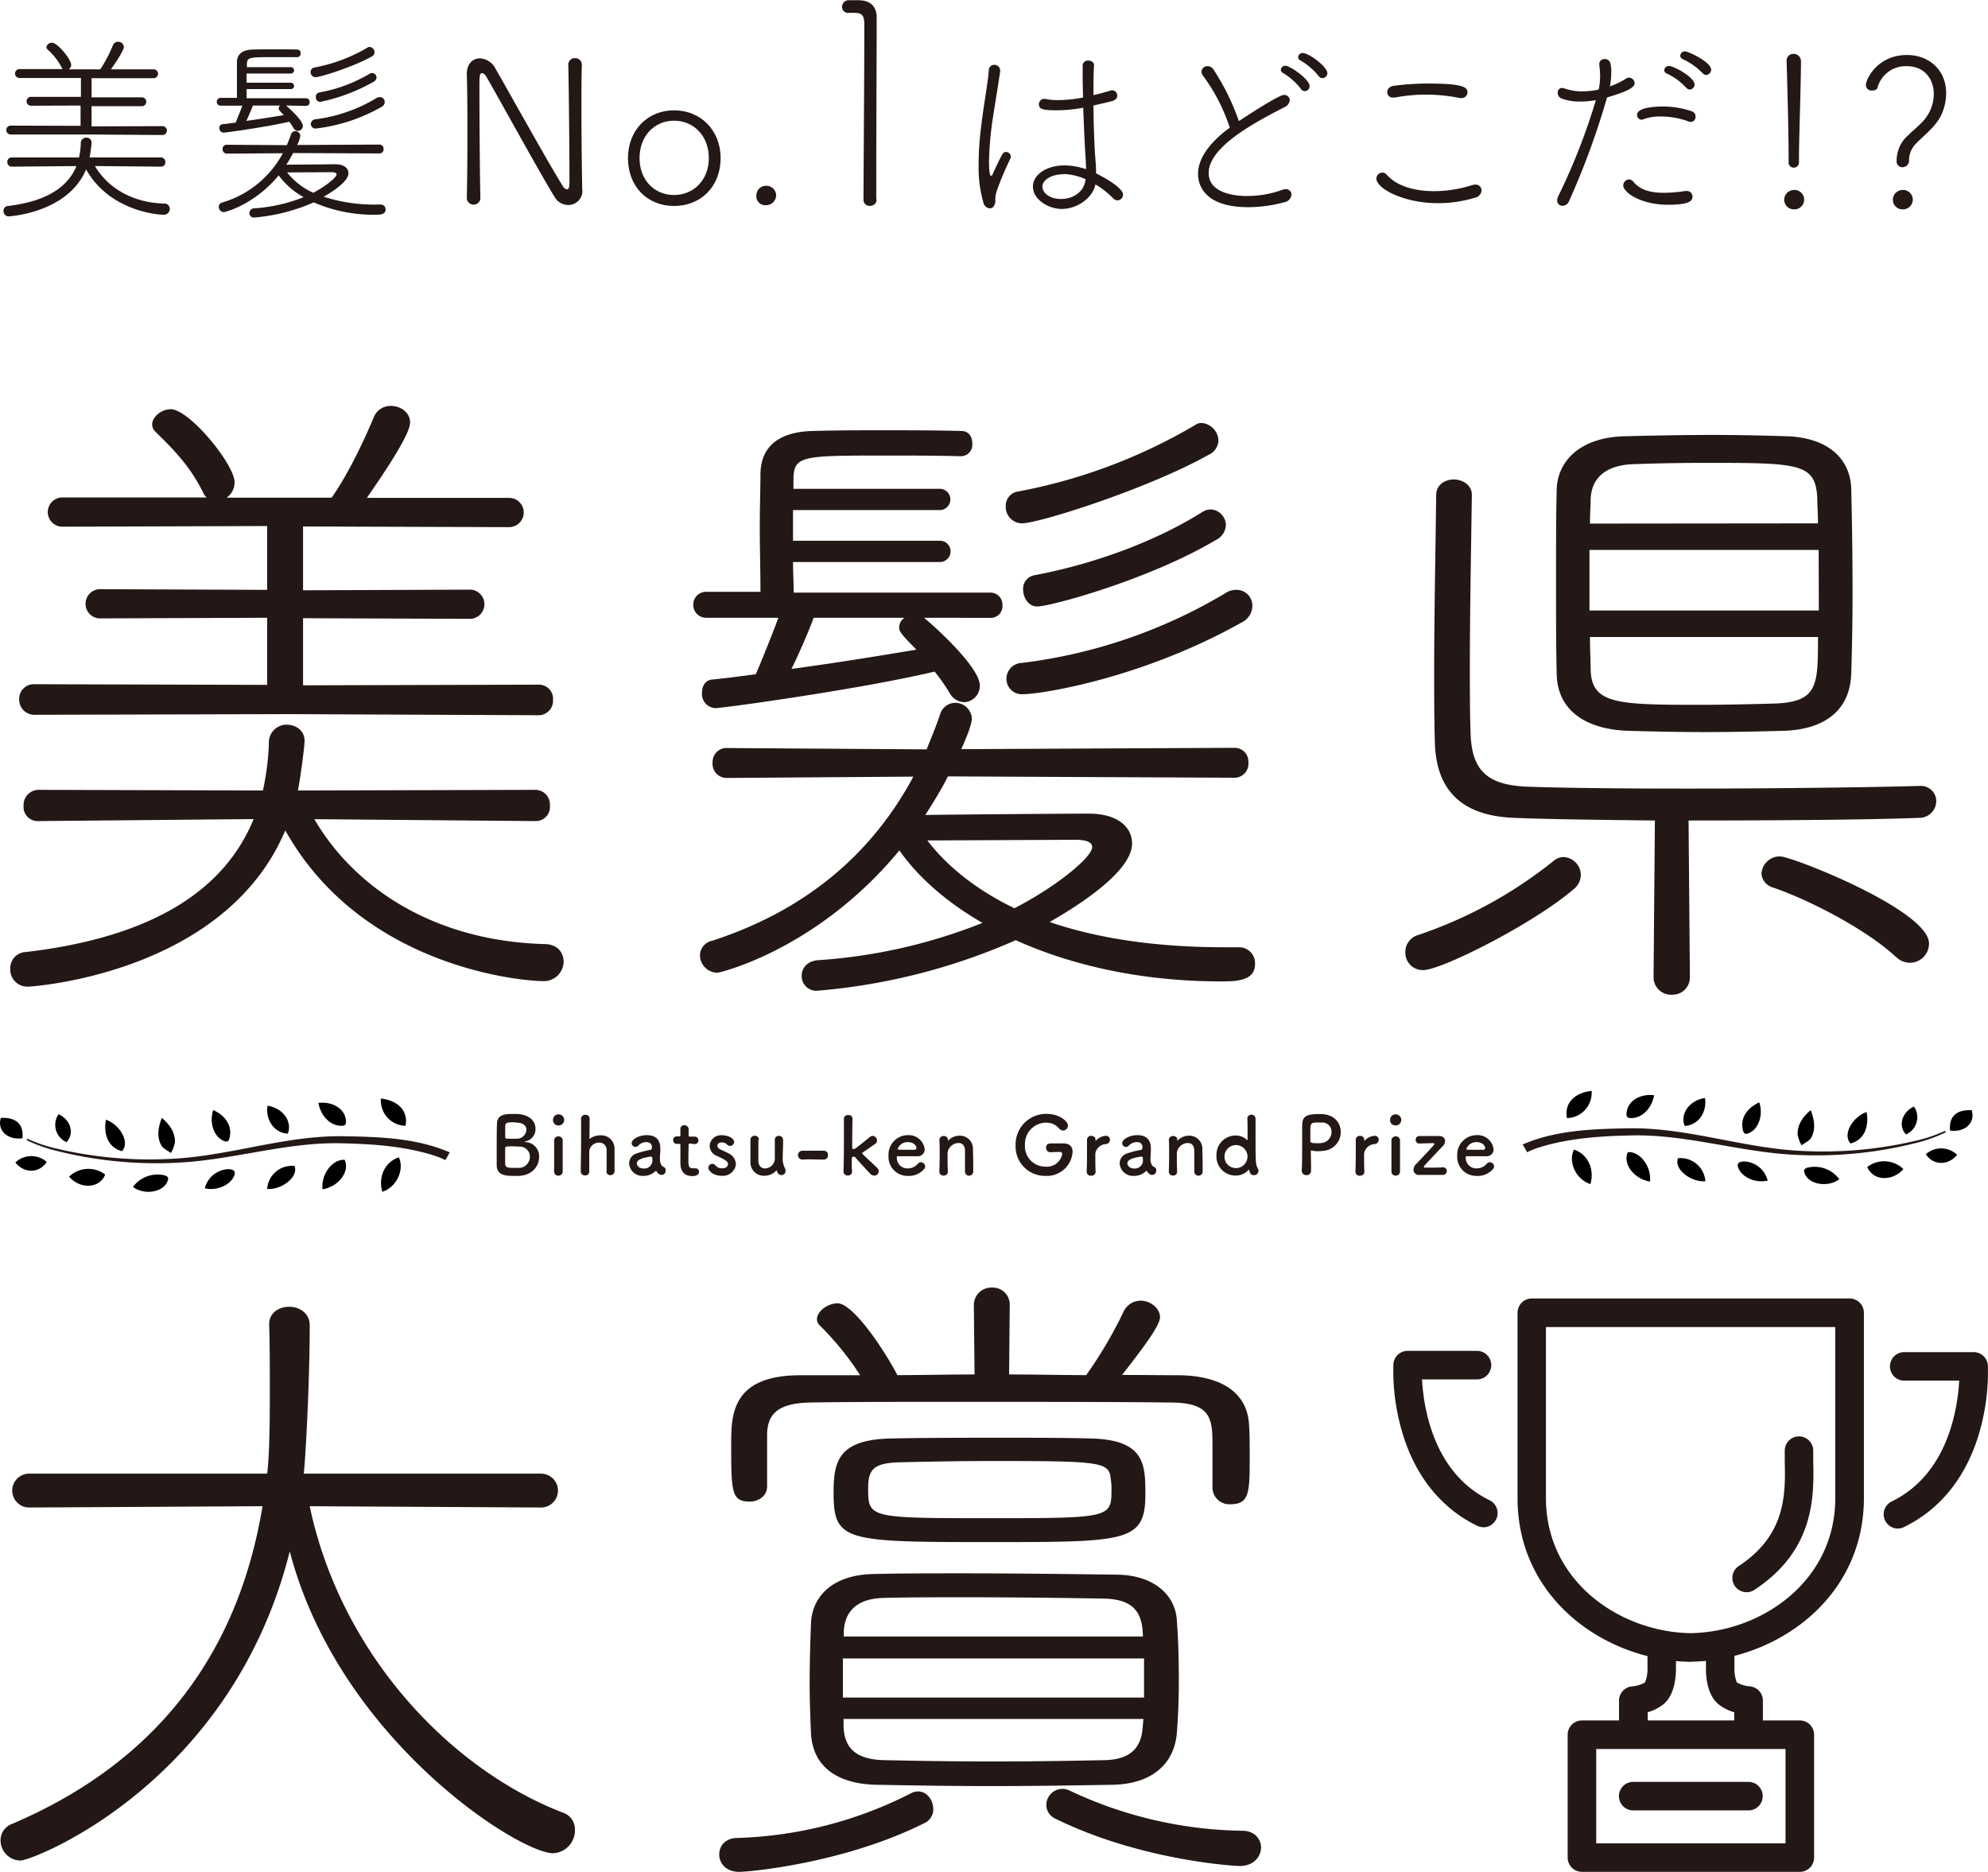 <svg xmlns="http://www.w3.org/2000/svg" viewBox="0 0 448.55 422.32"><defs><style>.cls-1{fill:#231815;}</style></defs><g id="レイヤー_2" data-name="レイヤー 2"><g id="レイヤー_2-2" data-name="レイヤー 2"><path class="cls-1" d="M21.42,37.46C24.08,42,29.4,45.7,37,45.93a1.18,1.18,0,0,1,1.31,1.21,1.34,1.34,0,0,1-1.44,1.31c-1.18,0-12.17-.81-17.44-10.23C15.34,48,2.28,48.81,2,48.81A1.15,1.15,0,0,1,.79,47.59a1.08,1.08,0,0,1,1-1.12c8.52-1,13.48-4.15,15.46-9l-14.6.13a1,1,0,0,1-1-1,1,1,0,0,1,1-1.08l15.18,0a17.71,17.71,0,0,0,.4-3.2,1.2,1.2,0,0,1,1.22-1.26,1.13,1.13,0,0,1,1.22,1.08c0,.5-.36,3-.45,3.38l16.08,0a1,1,0,0,1,1,1.08.94.94,0,0,1-.94,1Zm-1.84-7.12-17.08,0a1,1,0,0,1-1.08-1,1,1,0,0,1,1-1l15.76.05V23.81L7,23.85a1,1,0,0,1,0-2l11.26,0V17.59l-13.87,0a1,1,0,0,1,0-2h9.77a.77.77,0,0,1-.22-.31,14.24,14.24,0,0,0-3.25-4.15.72.72,0,0,1-.22-.49,1.24,1.24,0,0,1,1.26-1c1.26,0,4.33,3.74,4.33,5a1.25,1.25,0,0,1-.54,1h7.11a30.62,30.62,0,0,0,2.84-5.41,1.29,1.29,0,0,1,2.48.32c0,.95-2.39,4.33-2.93,5.09h9.64a1,1,0,0,1,0,2l-14,0v4.32l11.35,0a1,1,0,0,1,0,2l-11.35,0v4.55l16-.05a1,1,0,0,1,1,1,1,1,0,0,1-1,1Z"/><path class="cls-1" d="M64.54,23.81c1,.85,3.79,3.42,3.79,4.59a1.11,1.11,0,0,1-1.08,1.13,1.17,1.17,0,0,1-1-.59,10.83,10.83,0,0,0-1-1.48c-4.91,1.17-14.32,2.47-14.86,2.47a1,1,0,0,1-.9-1,.81.81,0,0,1,.67-.9c.95-.09,1.94-.23,3-.36.31-.73,1.08-2.62,1.53-3.83H49.77a.87.87,0,0,1-.86-.9.86.86,0,0,1,.86-.86h3.69c0-1.44,0-3,0-4.37s0-2.66,0-3.65c0-1.89,1.31-2.84,3.6-2.88,1.54-.05,3.16-.05,4.83-.05s3.42,0,5.18.05a.75.75,0,0,1,.76.85.78.78,0,0,1-.76.86c-1.67,0-3.38,0-5,0-5.73,0-6.31,0-6.36,1.53v.73h9.92a.72.72,0,1,1,0,1.44h-10v2.07h10a.72.72,0,0,1,0,1.44h-10c0,.72,0,1.4,0,2.07H69.05a.82.82,0,0,1,.81.86.79.79,0,0,1-.81.86ZM87,47.28c0,1.17-1.35,1.17-2.34,1.17a34,34,0,0,1-13.88-2.79,41.84,41.84,0,0,1-13.43,3.42,1,1,0,0,1-1.08-1A1.08,1.08,0,0,1,57.42,47a36.69,36.69,0,0,0,11.09-2.52,17.51,17.51,0,0,1-5.63-4.91c-5.55,6.71-12.17,8.29-12.35,8.29a1.2,1.2,0,0,1-1.17-1.18,1,1,0,0,1,.81-1A22.8,22.8,0,0,0,63.82,34.57l-12.61.09a1,1,0,0,1-1-1,.94.94,0,0,1,1-1l13.51.09c.32-.77.64-1.54.91-2.35a1.07,1.07,0,0,1,1-.81,1.13,1.13,0,0,1,1.13,1,5.82,5.82,0,0,1-.72,2.12l18.51-.09a.93.93,0,0,1,1,1,.94.94,0,0,1-1,1l-19.41-.09a29.93,29.93,0,0,1-1.54,2.62c3.07,0,10.1-.09,10.91-.09h.18c1.93,0,2.93.9,2.93,2,0,2-4,4.42-5.59,5.32A36.74,36.74,0,0,0,85,46.15h1A1.07,1.07,0,0,1,87,47.28ZM57.06,23.81c-.27.76-.94,2.34-1.48,3.47,3-.41,6-.91,8.47-1.31-1.08-1.08-1.17-1.26-1.17-1.49a.77.77,0,0,1,.36-.67ZM64.77,38.9a16.21,16.21,0,0,0,5.9,4.6C73.55,42,75.94,40,75.94,39.35c0-.32-.36-.5-1.12-.5Zm6.4-21.49a1.12,1.12,0,0,1-1.09-1.17,1,1,0,0,1,.86-1,37.22,37.22,0,0,0,12-4.51.75.75,0,0,1,.45-.14,1.25,1.25,0,0,1,1.12,1.18,1.12,1.12,0,0,1-.67,1C79.73,15.07,72.34,17.41,71.17,17.41ZM71.26,29a1.05,1.05,0,0,1-1.13-1,1.08,1.08,0,0,1,1-1.08A35,35,0,0,0,85,22.09a1.33,1.33,0,0,1,.68-.18A1.07,1.07,0,0,1,86.8,23a1.25,1.25,0,0,1-.72,1.12A39.15,39.15,0,0,1,71.26,29ZM72.2,23a1.06,1.06,0,0,1-.94-1.13.92.92,0,0,1,.76-1A34.15,34.15,0,0,0,83.47,16.6a1.19,1.19,0,0,1,.49-.14,1.09,1.09,0,0,1,1,1,1.16,1.16,0,0,1-.68,1A41.57,41.57,0,0,1,72.2,23Z"/><path class="cls-1" d="M131.41,43a3.18,3.18,0,0,1-3.24,3.25,3.55,3.55,0,0,1-3-1.76c-3.2-5.14-12.93-22.89-15.37-27.08-.31-.54-.72-.9-1-.9-.63,0-.63.63-.63,3.79,0,5.76.09,19.78.22,24.46v.05a1.54,1.54,0,0,1-3.06,0V44.8c.09-4.14.13-8.87.13-13.47,0-5.32,0-10.45-.13-14.46v-.14c0-2.43,1.39-3.56,2.93-3.56a4.1,4.1,0,0,1,3.42,2.12C114.42,20,123.71,36.78,127,42a1.29,1.29,0,0,0,.9.72c.59,0,.59-.86.59-2.21,0-4.82-.14-21.53-.27-25.81v-.05a1.44,1.44,0,0,1,1.48-1.53,1.5,1.5,0,0,1,1.58,1.53v.05c-.09,2.56-.09,5.85-.09,9.37,0,6.71.09,14.23.18,18.92Z"/><path class="cls-1" d="M141.69,35.66c0-6.27,4.41-10.77,10.4-10.77s10.5,4.5,10.5,10.77c0,6.48-4.51,10.81-10.5,10.81S141.69,42.14,141.69,35.66Zm18.24,0c0-5.1-3.51-8.43-7.84-8.43s-7.79,3.33-7.79,8.43S147.77,44,152.09,44,159.93,40.7,159.93,35.66Z"/><path class="cls-1" d="M172.82,46.29a2,2,0,0,1-2.16-2.21,2.15,2.15,0,0,1,2.2-2.16A2.19,2.19,0,0,1,175.12,44,2.27,2.27,0,0,1,172.82,46.29Z"/><path class="cls-1" d="M223.33,47a1.56,1.56,0,0,1-1.44-1.26,28.66,28.66,0,0,1-1.08-8.6,64.34,64.34,0,0,1,.4-7.17c.59-5.58,1.67-11,1.89-14a1.25,1.25,0,0,1,1.22-1.35,1.32,1.32,0,0,1,1.35,1.31v.18c-.31,2.07-1,6.39-1.62,10.31a74.61,74.61,0,0,0-.9,10c0,1.8.13,3.24.45,3.24s.36-.36.63-.95c2.07-4.41,2.12-4.41,2.75-4.41a1.05,1.05,0,0,1,1.08,1,1.3,1.3,0,0,1-.18.67,68.15,68.15,0,0,0-3,7.16,6.72,6.72,0,0,0-.31,2.12,2,2,0,0,1-.41,1.35A1,1,0,0,1,223.33,47Zm23.74-5c-.76,2.71-4,5.14-7.52,5.14-3,0-6.49-2.12-6.49-5.05,0-2.56,2.88-4.77,7.12-4.77a15.66,15.66,0,0,1,4.87.85v-.45l-.18-3.33c-.14-2-.32-6.08-.46-10.09a33.2,33.2,0,0,1-5.94.58c-3.16,0-4.06-.22-4.06-1.39a1.2,1.2,0,0,1,1.31-1.18,1,1,0,0,1,.36.05,13.19,13.19,0,0,0,2.7.22,30.24,30.24,0,0,0,5.59-.58c-.05-1.71-.09-3.34-.09-4.69,0-1,0-1.84,0-2.47a1.16,1.16,0,0,1,1.27-1.18c.63,0,1.3.41,1.3,1v.09c-.13,1.53-.13,4-.13,6.71,1.35-.31,2.66-.67,3.78-1a1.21,1.21,0,0,1,.41-.09,1.17,1.17,0,0,1,1.17,1.21c0,.5-.32,1-1.13,1.22-1.39.36-2.84.68-4.23,1,0,3.88.18,7.89.31,10.32.05,1.17.23,2.66.27,4.14,0,.27,0,.59,0,.86.67.31,6.08,3.06,6.08,4.78a1.26,1.26,0,0,1-1.22,1.3,1.41,1.41,0,0,1-1-.45,19.57,19.57,0,0,0-4-3.15Zm-7-2.7c-2.88,0-4.86,1.31-4.86,2.79s1.67,2.8,4.19,2.8,4.82-1.35,5.41-3.74l.13-.72A13.41,13.41,0,0,0,240,39.26Z"/><path class="cls-1" d="M271.54,17.23a1.86,1.86,0,0,1-.45-1.08,1.32,1.32,0,0,1,1.4-1.22,1.58,1.58,0,0,1,1.26.68,51.94,51.94,0,0,1,5.77,11.71c.36-.22,8.87-5.9,10.18-5.9a1.23,1.23,0,0,1,1.3,1.22,1.93,1.93,0,0,1-1.17,1.53c-6.84,3.51-17.12,9-17.12,14.86,0,5.19,7.66,5.19,8.52,5.19a23.17,23.17,0,0,0,8-1.36,2.36,2.36,0,0,1,.86-.18,1.21,1.21,0,0,1,1.3,1.22A1.86,1.86,0,0,1,290,45.57a31,31,0,0,1-8.38,1.17c-9.19,0-11.31-4.37-11.31-7.53,0-4.19,3.83-8,7.16-10.4A40.85,40.85,0,0,0,271.54,17.23Zm22,2.84a14.75,14.75,0,0,0-4.06-3.61.82.82,0,0,1-.49-.72,1,1,0,0,1,1.08-.9c.94,0,5.41,3,5.41,4.6a1.11,1.11,0,0,1-1.09,1.12A1,1,0,0,1,293.53,20.07Zm4-2.89a15.06,15.06,0,0,0-4.15-3.56.84.84,0,0,1-.49-.76,1,1,0,0,1,1-.9c1.45,0,5.59,3.11,5.59,4.55a1.14,1.14,0,0,1-1.13,1.12A1,1,0,0,1,297.54,17.18Z"/><path class="cls-1" d="M324.48,45.84c-7.88,0-13.92-3.34-13.92-5.54a1.36,1.36,0,0,1,1.35-1.36,1.32,1.32,0,0,1,1,.5c2.26,2.57,6.31,3.69,10.68,3.69a28.68,28.68,0,0,0,8.52-1.35,2.47,2.47,0,0,1,.76-.13,1.3,1.3,0,0,1,1.4,1.3,1.76,1.76,0,0,1-1.4,1.63A28.58,28.58,0,0,1,324.48,45.84Zm5.18-23.7a1.54,1.54,0,0,1-.45-.05A38,38,0,0,0,314.75,22a1.36,1.36,0,0,1-.4,0A1.2,1.2,0,0,1,313,20.79c0-.63.45-1.31,1.53-1.44a58.31,58.31,0,0,1,7.89-.5c8,0,8.69.95,8.69,2A1.36,1.36,0,0,1,329.66,22.14Z"/><path class="cls-1" d="M356.43,22.91a11.28,11.28,0,0,1-4.19-.73,1.32,1.32,0,0,1-.77-1.21,1,1,0,0,1,1-1.13,1.82,1.82,0,0,1,.59.14,11.77,11.77,0,0,0,4,.63,16.81,16.81,0,0,0,3.65-.41,14.94,14.94,0,0,0,.32-3,21.4,21.4,0,0,0-.18-2.56v-.19a1.1,1.1,0,0,1,1.21-1.12c1.13,0,1.49.76,1.49,2.93a15.81,15.81,0,0,1-.32,3.24,17.7,17.7,0,0,0,3.7-1.8,1,1,0,0,1,.63-.18,1.31,1.31,0,0,1,1.26,1.21c0,.73-.68,1.67-6.22,3.25A175.25,175.25,0,0,1,354,45.43a1.6,1.6,0,0,1-1.44,1,1.18,1.18,0,0,1-1.22-1.21,2.55,2.55,0,0,1,.27-1,142.06,142.06,0,0,0,8.47-21.63A20.09,20.09,0,0,1,356.43,22.91Zm20,23.29c-6.35,0-10.18-2.84-10.18-4.37a1.38,1.38,0,0,1,1.3-1.35,1.24,1.24,0,0,1,.95.49c1.49,1.8,3.69,2.53,6.94,2.53a33.19,33.19,0,0,0,4.82-.41h.27a1.28,1.28,0,0,1,1.35,1.26C381.84,45.07,381.71,46.2,376.39,46.2ZM381,27.41a18.11,18.11,0,0,0-6.22-1.13,11.09,11.09,0,0,0-4,.63,1.23,1.23,0,0,1-.41.1,1.06,1.06,0,0,1-1-1.09c0-1.8,4.64-1.89,5.85-1.89a19.93,19.93,0,0,1,6.49,1.08,1.21,1.21,0,0,1,.86,1.17,1.13,1.13,0,0,1-1.08,1.22A1.76,1.76,0,0,1,381,27.41Zm-.54-7.61a13.91,13.91,0,0,0-4.37-3.2.83.83,0,0,1-.59-.77,1.06,1.06,0,0,1,1.13-.94c1,0,5.72,2.52,5.72,4.19a1.13,1.13,0,0,1-1.08,1.12A1,1,0,0,1,380.49,19.8Zm3.69-3.29a14.58,14.58,0,0,0-4.46-3.16.88.88,0,0,1-.58-.76,1.06,1.06,0,0,1,1.12-1c.64,0,5.86,2.38,5.86,4.14A1.22,1.22,0,0,1,385,16.91,1,1,0,0,1,384.18,16.51Z"/><path class="cls-1" d="M404.73,47.23a2.17,2.17,0,0,1-2.16-2.07,2.23,2.23,0,0,1,2.16-2.3,2.19,2.19,0,1,1,0,4.37Zm0-9.41a1.13,1.13,0,0,1-1.17-1.17V35c0-4.82-.27-15.36-.45-21.18v-.09a1.5,1.5,0,0,1,1.57-1.57,1.64,1.64,0,0,1,1.67,1.71c0,5.32-.45,17.12-.45,21.72v1A1.15,1.15,0,0,1,404.78,37.82Z"/><path class="cls-1" d="M427.94,36.29a7.53,7.53,0,0,1,2.7-5.86c1.8-1.76,3.43-2.88,4.51-4.82a9.18,9.18,0,0,0,1.17-4.46c0-2.8-1.67-6.22-6.17-6.22a6.58,6.58,0,0,0-6.54,4.87c-.09.4-.63.63-1.21.63a1.26,1.26,0,0,1-1.4-1.26c0-1.22,2.52-6.76,9.28-6.76,4.78,0,8.83,3.2,8.83,8.65a11.55,11.55,0,0,1-.9,4.41C437,28.58,433.48,31,432,32.73a5.25,5.25,0,0,0-1.26,3.42,1.5,1.5,0,0,1-1.53,1.58A1.28,1.28,0,0,1,427.94,36.29Zm1.3,10.94a2.17,2.17,0,0,1-2.16-2.07,2.23,2.23,0,0,1,2.16-2.3,2.19,2.19,0,1,1,0,4.37Z"/><path class="cls-1" d="M197.8,45a1.43,1.43,0,0,1-1.53,1.44,1.34,1.34,0,0,1-1.44-1.35v0c0-4.55.18-28.9.18-35.3,0-2.25,0-3.92,0-4.64-.09-1.71-.54-2.25-2.34-2.25a9.85,9.85,0,0,0-1,0h-.13A1.34,1.34,0,0,1,190,1.53,1.47,1.47,0,0,1,191.45.05c.9,0,1.26,0,2.21,0,2.56,0,4.05,1.26,4.14,3.65,0,.77,0,2,0,3.56,0,4.28-.09,24.44-.09,30.88,0,2.34,0,4.68,0,6.85Z"/><path class="cls-1" d="M70.93,184.82C79.78,200,97.48,212.27,122.82,213c3,0,4.35,1.95,4.35,4a4.46,4.46,0,0,1-4.8,4.35c-3.89,0-40.49-2.7-58-34-13.65,32.4-57.15,35.25-58,35.25a3.85,3.85,0,0,1-4.05-4.05,3.62,3.62,0,0,1,3.45-3.75c28.35-3.3,44.85-13.8,51.45-30l-48.6.45a3.18,3.18,0,0,1-3.3-3.45,3.42,3.42,0,0,1,3.45-3.6l50.55.15a59,59,0,0,0,1.35-10.65,4,4,0,0,1,4-4.2c2.1,0,4.05,1.35,4.05,3.6,0,1.65-1.2,10-1.5,11.25l53.55-.15a3.31,3.31,0,0,1,3.3,3.6,3.16,3.16,0,0,1-3.16,3.45Zm-6.15-23.7-56.85.15a3.42,3.42,0,0,1-3.6-3.45,3.3,3.3,0,0,1,3.45-3.45l52.5.15V139.38l-37.5.14a3.3,3.3,0,1,1,0-6.59l37.5.15v-14.4l-46.2.15a3.3,3.3,0,0,1,0-6.6H46.63a2.69,2.69,0,0,1-.75-1c-2.85-5.85-6.6-9.75-10.8-13.8a2.41,2.41,0,0,1-.75-1.65c0-1.65,2-3.45,4.2-3.45,4.2,0,14.4,12.45,14.4,16.5a4.19,4.19,0,0,1-1.8,3.45h23.7c3.9-5.55,7.5-13.35,9.45-18a4.06,4.06,0,0,1,3.9-2.7c2.25,0,4.35,1.5,4.35,3.75,0,3.15-8,14.4-9.75,17h32.09a3.3,3.3,0,0,1,0,6.6l-46.49-.15v14.4l37.8-.15a3.3,3.3,0,0,1,0,6.59l-37.8-.14v15.14l53.1-.15a3.19,3.19,0,0,1,3.3,3.45,3.26,3.26,0,0,1-3.3,3.45Z"/><path class="cls-1" d="M208.48,139.38c3.45,2.84,12.6,11.39,12.6,15.29a3.68,3.68,0,0,1-3.6,3.75,3.91,3.91,0,0,1-3.15-1.95,41.23,41.23,0,0,0-3.45-4.95c-16.35,3.9-47.7,8.25-49.5,8.25a3.21,3.21,0,0,1-3-3.45c0-1.5.75-2.85,2.25-3,3.15-.3,6.45-.75,9.9-1.2,1.05-2.4,3.6-8.7,5.1-12.74H159.28a2.88,2.88,0,0,1-2.85-3,2.84,2.84,0,0,1,2.85-2.85h12.3c0-4.8-.15-9.9-.15-14.55s.15-8.85.15-12.15c.15-6.3,4.35-9.45,12-9.6,5.1-.15,10.5-.15,16-.15,5.7,0,11.4,0,17.25.15,1.8,0,2.55,1.35,2.55,2.85a2.59,2.59,0,0,1-2.55,2.85c-5.55-.15-11.25-.15-16.65-.15-19,0-21,0-21.15,5.1v2.4h33a2.4,2.4,0,0,1,0,4.8H178.93V122h33.15a2.4,2.4,0,0,1,0,4.8H178.93c0,2.4.15,4.65.15,6.9h44.4a2.71,2.71,0,0,1,2.7,2.84,2.64,2.64,0,0,1-2.7,2.86Zm74.69,78.14c0,3.9-4.5,3.9-7.8,3.9-17.69,0-33.59-3.6-46.19-9.3a139.18,139.18,0,0,1-44.7,11.4,3.31,3.31,0,0,1-3.6-3.3c0-1.8,1.2-3.45,3.9-3.6a121.75,121.75,0,0,0,36.9-8.4c-8.1-4.65-14.55-10.35-18.75-16.35-18.45,22.35-40.5,27.6-41.1,27.6a4,4,0,0,1-3.9-3.9,3.39,3.39,0,0,1,2.7-3.3c22.2-7.2,36.6-20.55,45.45-37.05l-42,.3a3.18,3.18,0,0,1-3.3-3.45,3.14,3.14,0,0,1,3.3-3.3l45,.3c1-2.55,2.1-5.1,3-7.8a3.6,3.6,0,0,1,3.45-2.7,3.76,3.76,0,0,1,3.75,3.45c0,.3,0,1.8-2.4,7l61.65-.3a3.1,3.1,0,0,1,3.14,3.3,3.15,3.15,0,0,1-3.14,3.45l-64.65-.3c-1.5,3-3.3,5.85-5.1,8.7,10.2-.15,33.6-.3,36.3-.3h.6c6.45,0,9.75,3,9.75,6.75,0,6.6-13.35,14.7-18.6,17.7,10.5,3.6,23.55,5.7,39.59,5.7h3.15A3.59,3.59,0,0,1,283.17,217.52Zm-99.59-78.14c-.9,2.54-3.15,7.79-5,11.54,10.05-1.35,20.1-3,28.2-4.35-3.6-3.6-3.9-4.19-3.9-4.95a2.63,2.63,0,0,1,1.2-2.24Zm25.65,50.24c4.5,5.85,11,11.1,19.65,15.3,9.6-4.95,17.55-11.55,17.55-13.8,0-1.05-1.2-1.65-3.75-1.65Zm21.3-71.54a3.71,3.71,0,0,1-3.6-3.9,3.22,3.22,0,0,1,2.85-3.3,123.25,123.25,0,0,0,39.9-15,2.49,2.49,0,0,1,1.5-.45,4.17,4.17,0,0,1,3.74,3.9,3.71,3.71,0,0,1-2.25,3.3C259,110.28,234.43,118.08,230.53,118.08Zm.3,38.54a3.47,3.47,0,0,1-3.75-3.45,3.58,3.58,0,0,1,3.45-3.6,117.17,117.17,0,0,0,46.2-15.89,4.2,4.2,0,0,1,2.24-.6,3.55,3.55,0,0,1,3.6,3.59,4.19,4.19,0,0,1-2.4,3.75C257.83,153,235,156.62,230.83,156.62ZM234,136.83c-1.95,0-3.15-2-3.15-3.75a3.09,3.09,0,0,1,2.55-3.3c12-2.25,26.4-7,38.1-14.4a3.84,3.84,0,0,1,1.64-.45,3.59,3.59,0,0,1,3.45,3.45,3.89,3.89,0,0,1-2.25,3.45C259.48,130.68,237.13,136.83,234,136.83Z"/><path class="cls-1" d="M321.13,218.87a3.94,3.94,0,0,1-4.05-4.05,4,4,0,0,1,3-3.9,99.67,99.67,0,0,0,30.6-16.8,3.39,3.39,0,0,1,2.25-.75,4.09,4.09,0,0,1,3.75,4,4.18,4.18,0,0,1-1.5,3.15C345.88,208.52,325.18,218.87,321.13,218.87Zm112-41.55a3.47,3.47,0,0,1,3.75,3.45,3.83,3.83,0,0,1-3.89,3.75c-11.55.45-32.4.6-52,.6l.3,35.4a3.9,3.9,0,0,1-4,3.9,3.94,3.94,0,0,1-4.2-3.9l.3-35.4c-13.05-.15-24.75-.3-31.8-.6-11.7-.45-17.7-6.15-17.85-17.4-.15-5.1-.15-10.35-.15-15.6,0-12.9.3-26.24.45-39.74,0-2.55,2.1-3.6,4-3.6s4.05,1.2,4.05,3.45v.15c-.15,11.55-.45,25.95-.45,38.54,0,5.25,0,10.2.15,14.55.15,8.25,3,12.15,12.45,12.6,7.5.3,21.3.45,36.15.45,20.4,0,42.6-.3,52.65-.6Zm-30.29-12.45c-5.4.15-11.85.3-18.15.3s-12.6-.15-17.7-.3c-9.9-.45-15.6-5.1-15.75-12.75-.15-5.4-.15-13.2-.15-21.14s0-15.6.15-20.55c.15-6.15,5-11.7,15.15-12,5.85-.15,13.2-.3,20.4-.3,5.85,0,11.7.15,16.65.3,9.75.45,14.1,5.7,14.25,11.85.15,5.85.3,14.85.3,23.4,0,7-.15,13.79-.3,18.29C417.43,159.92,412.18,164.42,402.88,164.87Zm7.5-40.79H358.63v13.65h51.75Zm-.15-6c0-2-.15-3.9-.15-5.4-.3-8.25-3.9-8.25-25.65-8.25-6,0-11.85.15-16.05.3-6.15.3-9.3,3.15-9.45,8,0,1.5-.15,3.3-.15,5.4Zm-51.45,25.64c0,2.85.15,5.25.15,7.2.15,7.8,5.55,8.1,24.15,8.1,6.3,0,12.45-.15,17.7-.3,9.45-.45,9.45-4.2,9.45-15Zm69,72.15c-6.6-6.15-19.35-12.75-27.6-15.6a3.55,3.55,0,0,1-2.7-3.15,4.14,4.14,0,0,1,4.2-3.9c2.7,0,33.6,12.15,33.6,19.65a4.33,4.33,0,0,1-4.21,4.35A4.49,4.49,0,0,1,427.78,215.87Z"/><path class="cls-1" d="M69.88,339.83c7.05,33.44,31.8,59.39,57.14,69.14a3.93,3.93,0,0,1,2.7,3.9,5.15,5.15,0,0,1-4.94,5.25c-7.66,0-48.3-25.65-59.4-68.1-13.2,52.5-58,69.75-60.75,69.75a4.54,4.54,0,0,1-4.5-4.65,3.89,3.89,0,0,1,2.55-3.6c36.3-15.45,51.75-42.6,56.55-71.69l-52.65.29a3.82,3.82,0,1,1,0-7.64h53.7c.3-2.25.6-7.05.6-17.55,0-5.85,0-12.3-.15-16.05v-.15c0-2.55,2.25-3.9,4.5-3.9s4.65,1.35,4.65,4.2c0,13.35-1,30.9-1.35,33.45h53.54a3.82,3.82,0,1,1,0,7.64Z"/><path class="cls-1" d="M205.48,404.62a3.42,3.42,0,0,1,1.65-.45c2,0,3.45,1.95,3.45,4.05a3.45,3.45,0,0,1-2.1,3.15c-18,9-39.3,10.95-41.7,10.95-3,0-4.5-1.95-4.5-3.9s1.35-3.75,4.2-3.75A91.81,91.81,0,0,0,205.48,404.62Zm60.59-94.34c10.5.15,15.46,4.65,15.75,11.25.15,1.8.15,4.35.15,6.9,0,8.24,0,10.95-4.35,10.95a3.79,3.79,0,0,1-4.05-3.76v-9.29c0-6.15-.14-9.9-9.59-9.9-12.75-.15-30.9-.15-48-.15-12.45,0-24.45,0-33.15.15-7.65.15-9.6,2.85-9.75,7.05v11.85c0,2.25-2,3.45-3.9,3.45-4.2,0-4.2-2.25-4.2-13.2,0-6.6.3-15.3,15.6-15.3h13.5A66.63,66.63,0,0,0,184.93,299a1.83,1.83,0,0,1-.6-1.35c0-1.8,2.4-3.6,4.65-3.6,3.45,0,10.35,10.2,13.5,16.2,5.7,0,11.55-.15,17.4-.15l-.15-15.6a3.93,3.93,0,0,1,4.05-4,3.85,3.85,0,0,1,4.05,4l-.15,15.6c5.85,0,11.7.15,17.4.15a97.55,97.55,0,0,0,8.4-14.25,4.27,4.27,0,0,1,3.9-2.55c2.1,0,4.35,1.65,4.35,3.75,0,1.95-4.05,7.2-8.55,13Zm-14.69,92.39c-8.85.15-18.45.3-27.75.3s-18.3-.15-26.1-.3c-9.9-.3-14.25-5.1-14.55-11.7-.15-3.45-.3-7.35-.3-11.25,0-4.65.15-9.45.3-13.35.15-5.7,4.35-11.1,14.25-11.25,6.3-.15,12.9-.15,20-.15,11.25,0,23.25.15,34.95.3,8.25.15,13.05,4.65,13.35,10.35.3,3.75.45,8.55.45,13.35,0,4.2-.15,8.4-.45,12C265,397.57,260.38,402.37,251.38,402.67Zm-27.9-54.75c-33,0-35.4-.15-35.4-11.25,0-7.34,1.35-12,13.5-12.14,7.95-.15,16.5-.15,25.2-.15,6.45,0,12.75,0,18.75.15,12.75.15,12.9,5.7,12.9,12.59C258.43,347.92,254.23,347.92,223.48,347.92Zm34.65,26.25H190.18V383h67.95Zm-.3-6c-.3-4.8-2.55-7.35-8.7-7.5-8.55-.15-20.1-.3-31-.3-6.9,0-13.35,0-18.75.15-6.6.15-8.85,3.6-9,7.65v1.05h67.5Zm.15,19.65H190.33v1.65c.15,5.1,3,7.5,9.15,7.65,6.9.15,15.75.3,24.6.3s18-.15,25.2-.3c5.7-.15,8.25-2.7,8.55-7.5Zm-34.35-58.19c-7.35,0-14.85.15-20.85.3s-6.9,1.95-6.9,5.85c0,6.6.15,6.75,26.25,6.75,28.2,0,28.65,0,28.65-6.3a11.38,11.38,0,0,0-.15-2.4C250.33,329.78,248.68,329.63,223.63,329.63ZM279.73,421c-1.5,0-22.65-1.35-41.55-10.65a3.45,3.45,0,0,1-2.1-3.15,3.65,3.65,0,0,1,3.6-3.6,4,4,0,0,1,1.8.45,94,94,0,0,0,38.84,9c2.85,0,4.21,2,4.21,3.75C284.53,418.87,282.87,421,279.73,421Z"/><path class="cls-1" d="M117.11,265.3c-.24,0-.7,0-1.15,0-1.75,0-3.82-.07-3.89-2.32,0-.76,0-2.11,0-3.57,0-2.19,0-4.64.06-5.79,0-2.25,2-2.29,3.58-2.29.4,0,.77,0,1,0,3,.19,4.11,1.78,4.11,3.29a2.83,2.83,0,0,1-2.16,2.88c-.18,0-.29.07-.29.11s.07.05.27.07a3.2,3.2,0,0,1,3,3.37C121.63,263,120.22,265.12,117.11,265.3Zm2.45-4.38a2.27,2.27,0,0,0-2.38-2.23c-.45,0-.92-.06-1.37-.06-1.67,0-1.83.06-1.83.42,0,2.25,0,3.08,0,3.56.09.67.27.89,1.94.89.42,0,.87,0,1.21,0A2.52,2.52,0,0,0,119.56,260.92Zm-4-7.71c-1.16,0-1.52.15-1.57.83,0,.43,0,1.46,0,2.51,0,.37.26.37,1.44.37h1.23a2.17,2.17,0,0,0,2.12-2c0-.85-.66-1.64-2.25-1.64C116.53,253.23,116.07,253.21,115.6,253.21Z"/><path class="cls-1" d="M124.78,252.64a1.22,1.22,0,0,1,1.25-1.23,1.28,1.28,0,0,1,1.27,1.23,1.26,1.26,0,0,1-1.27,1.28A1.19,1.19,0,0,1,124.78,252.64Zm1.25,12.6a.89.89,0,0,1-1-.92c0-1.49,0-3.54,0-5.18,0-.81,0-1.53,0-2a1,1,0,0,1,1.93-.05v0c0,.74,0,2.16,0,3.68,0,1.24,0,2.52,0,3.51v0A.91.91,0,0,1,126,265.24Z"/><path class="cls-1" d="M136.87,264.27c0-.74,0-2.07,0-3.17,0-.7,0-1.3,0-1.58a1.63,1.63,0,0,0-1.67-1.73,2.22,2.22,0,0,0-2.25,1.92c0,.33,0,.8,0,1.39,0,.83,0,1.89,0,3.17a.84.84,0,0,1-.91.92.89.89,0,0,1-1-.88v0c0-1.71.07-4.09.07-6.36s0-4.39,0-5.6a.88.88,0,0,1,1-.82.84.84,0,0,1,.92.84c0,1.71,0,3.87-.06,4.49,0,.07,0,.1,0,.1s0,0,.09-.05a4.11,4.11,0,0,1,2.43-.76,3,3,0,0,1,3.17,3.1c0,.65,0,2.25,0,3.58,0,.56,0,1.07,0,1.44a.94.94,0,0,1-1.87.06Z"/><path class="cls-1" d="M148.57,264.81a2.17,2.17,0,0,1-.48-.59.11.11,0,0,0-.08-.06.14.14,0,0,0-.1.06,3.87,3.87,0,0,1-2.81,1.08,3,3,0,0,1-3.15-2.83,2.36,2.36,0,0,1,1.74-2.25,18.87,18.87,0,0,1,3.08-.79c.18,0,.33-.24.33-.62,0-.21-.06-1.13-1.28-1.13a2.41,2.41,0,0,0-1.77.76.87.87,0,0,1-.66.32.85.85,0,0,1-.87-.83c0-.86,1.59-1.82,3.41-1.82,2,0,3.06,1,3.06,3.05,0,.23,0,.45,0,.7a13,13,0,0,0-.09,1.49,2.62,2.62,0,0,0,0,.42c.16,1.44.83,1.49,1,1.6a.75.75,0,0,1,.29.63.93.93,0,0,1-1.57.81Zm-1.65-3.87c-3,.38-3.23,1.13-3.23,1.56s.49,1.12,1.41,1.12a1.82,1.82,0,0,0,2.09-2c0-.27,0-.66-.26-.66Z"/><path class="cls-1" d="M155.65,258c-.28,0-.28.09-.28.2,0,.67-.05,2.2-.05,3.39,0,1.4.05,2,1.06,2a3.29,3.29,0,0,0,.42,0l.14,0a.78.78,0,0,1,.78.8c0,.64-.6.95-1.53.95-2.67,0-2.67-2.36-2.67-3.1,0-1,0-2.84,0-3.63v-.27c0-.24-.11-.26-.29-.26h-.54a.82.82,0,0,1-.81-.86.79.79,0,0,1,.81-.83h.52c.29,0,.31-.05.31-.31,0,0,0-.35,0-.77,0-.22,0-.43,0-.63v0a.82.82,0,0,1,.9-.81.94.94,0,0,1,.95,1.09c0,.49,0,1.17,0,1.17,0,.29.08.31.26.31h1.2a.85.85,0,0,1,0,1.69Z"/><path class="cls-1" d="M162.94,265.28c-2.2,0-3.12-1.24-3.12-1.84a.91.91,0,0,1,.92-.86.89.89,0,0,1,.72.38,1.78,1.78,0,0,0,1.46.63c1,0,1.33-.51,1.33-.92,0-.58-.4-.92-2.5-1.88a2.43,2.43,0,0,1-1.62-2.25,2.52,2.52,0,0,1,2.73-2.41c1.66,0,2.78.81,2.78,1.51a.92.92,0,0,1-.9.9,1,1,0,0,1-.74-.36,1.51,1.51,0,0,0-1.14-.43c-.61,0-1,.34-1,.74a.93.93,0,0,0,.59.79c.47.24,1.28.6,1.82.88a2.89,2.89,0,0,1,1.77,2.47A2.93,2.93,0,0,1,162.94,265.28Z"/><path class="cls-1" d="M171.11,257.16c0,.74,0,2.09,0,3.2,0,.7,0,1.32,0,1.6.07,1.18.74,1.66,1.49,1.66a2.3,2.3,0,0,0,2.22-2c0-.4,0-1,0-1.7s0-1.65,0-2.73a.86.86,0,0,1,.92-.92.91.91,0,0,1,.95.9v0c0,1.92-.09,3-.09,4.19a4.81,4.81,0,0,0,.49,2.2,1.36,1.36,0,0,1,.16.63.93.93,0,0,1-.94.93c-.61,0-.86-.43-1.06-1,0-.06,0-.09,0-.09s0,0-.08.05a3.63,3.63,0,0,1-2.71,1.19,3,3,0,0,1-3.14-3c0-.57,0-1.87,0-3.07,0-.74,0-1.46,0-2a.92.92,0,0,1,1-.95.88.88,0,0,1,.92.88Z"/><path class="cls-1" d="M185.9,261.62c-1.46,0-2.25-.05-3-.05-.54,0-1.08,0-1.82.05a1,1,0,0,1-.07-2h0c.64,0,1.37,0,2.13,0,.94,0,1.91,0,2.77,0h0a.92.92,0,0,1,.9,1,.93.93,0,0,1-.92,1Z"/><path class="cls-1" d="M197.1,265.19a1,1,0,0,1-.7-.33c-.53-.54-2.67-2.86-3.44-3.76a.44.44,0,0,0-.36-.13c-.42,0-.42.11-.42,1.32,0,.4,0,1,.06,2a.85.85,0,0,1-.92.92.89.89,0,0,1-1-.88v0c.06-1.87.09-4.57.09-7,0-2,0-3.86,0-4.94,0-.48.38-.82,1-.82a.84.84,0,0,1,.94.81v0c-.06,2-.07,6.63-.07,6.63a.27.27,0,0,0,.28.25c.27,0,.35,0,3.75-2.77a1,1,0,0,1,.57-.22,1.08,1.08,0,0,1,1,1.06.84.84,0,0,1-.37.71c-1.06.75-1.85,1.31-2.8,1.94-.13.07-.18.14-.18.2s.05.14.14.23c.92.92,2.72,2.54,3.21,3.06a1,1,0,0,1-.76,1.77Z"/><path class="cls-1" d="M204.78,265.3a4.27,4.27,0,0,1-4.3-4.54,4.38,4.38,0,0,1,4.27-4.65,3.64,3.64,0,0,1,3.89,3.19,1.56,1.56,0,0,1-1.71,1.57H202.5c-.11,0-.15.15-.15.35a2.37,2.37,0,0,0,2.45,2.39,3,3,0,0,0,2.34-1.1.86.86,0,0,1,.61-.29,1,1,0,0,1,1,.94.85.85,0,0,1-.27.63A4.55,4.55,0,0,1,204.78,265.3Zm2-6.31c0-.25-.37-1.31-2-1.31a2.36,2.36,0,0,0-2.25,1.57c0,.16.18.16,1.85.16.74,0,1.55,0,2,0A.38.38,0,0,0,206.76,259Z"/><path class="cls-1" d="M217.73,264.27c0-.74,0-2.11,0-3.21,0-.72,0-1.33,0-1.62-.08-1.11-.71-1.56-1.46-1.56a2.57,2.57,0,0,0-2.47,2.18c0,.32,0,.73,0,1.24,0,.74,0,1.69.06,3a.85.85,0,0,1-.92.92.89.89,0,0,1-1-.88v0c.06-1.71.08-2.9.08-4s0-2-.06-3.22v0a.89.89,0,0,1,1-.81.85.85,0,0,1,.92.85c0,.07,0,.12,0,.18v.05s0,0,0,0,.06,0,.09-.08a3.49,3.49,0,0,1,2.56-1.08,2.94,2.94,0,0,1,3,3c0,.65.06,2.25.06,3.58,0,.56,0,1.07,0,1.44a.92.92,0,0,1-.94,1,.9.9,0,0,1-.93-.9Z"/><path class="cls-1" d="M239,259.91c-.18,0-1.08,0-2.07.06h0a1,1,0,0,1-.9-1.05c0-.95.78-.95,1.37-.95.88,0,1.89,0,2.48,0,1.55,0,2.13.8,2.13,1.91a5.81,5.81,0,0,1-6.12,5.42,6.63,6.63,0,0,1-6.74-6.86,6.89,6.89,0,0,1,7-7.13c2.86,0,4.81,1.66,4.81,2.63a1.13,1.13,0,0,1-1.1,1.12,1.17,1.17,0,0,1-.92-.49,3.81,3.81,0,0,0-3-1.28,4.81,4.81,0,0,0-4.68,5.06,4.59,4.59,0,0,0,4.63,4.86,3.51,3.51,0,0,0,3.78-2.82c0-.35-.27-.51-.6-.51Z"/><path class="cls-1" d="M245.19,264.31v0c.06-1.71.07-2.9.07-4s0-2,0-3.22v0a.89.89,0,0,1,1-.81.85.85,0,0,1,.92.85c0,.07,0,.12,0,.18v.07s0,.05,0,.05a.19.19,0,0,0,.07-.07,3.35,3.35,0,0,1,2.31-1.1.85.85,0,0,1,.88.87,1,1,0,0,1-1,1,2.53,2.53,0,0,0-2.3,2.12c0,.32,0,.7,0,1.19,0,.7,0,1.6.06,2.88a.86.86,0,0,1-.92.92A.89.89,0,0,1,245.19,264.31Z"/><path class="cls-1" d="M259.25,264.81a2.17,2.17,0,0,1-.48-.59.11.11,0,0,0-.08-.06.14.14,0,0,0-.1.06,3.87,3.87,0,0,1-2.81,1.08,3,3,0,0,1-3.15-2.83,2.36,2.36,0,0,1,1.74-2.25,18.62,18.62,0,0,1,3.08-.79c.18,0,.33-.24.33-.62,0-.21-.06-1.13-1.28-1.13a2.39,2.39,0,0,0-1.77.76.88.88,0,0,1-.66.32.85.85,0,0,1-.87-.83c0-.86,1.59-1.82,3.41-1.82,2,0,3.06,1,3.06,3.05,0,.23,0,.45,0,.7a13,13,0,0,0-.09,1.49,2.62,2.62,0,0,0,0,.42c.16,1.44.83,1.49,1,1.6a.75.75,0,0,1,.29.63.93.93,0,0,1-1.57.81Zm-1.65-3.87c-3.05.38-3.23,1.13-3.23,1.56s.49,1.12,1.41,1.12a1.82,1.82,0,0,0,2.09-2c0-.27,0-.66-.26-.66Z"/><path class="cls-1" d="M269.46,264.27c0-.74,0-2.11,0-3.21,0-.72,0-1.33,0-1.62-.07-1.11-.7-1.56-1.46-1.56a2.57,2.57,0,0,0-2.47,2.18c0,.32,0,.73,0,1.24,0,.74,0,1.69.06,3a.85.85,0,0,1-.92.92.88.88,0,0,1-.95-.88v0c.05-1.71.07-2.9.07-4s0-2-.06-3.22v0a.9.9,0,0,1,1-.81.84.84,0,0,1,.91.85c0,.07,0,.12,0,.18v.05s0,0,0,0,.06,0,.09-.08a3.51,3.51,0,0,1,2.56-1.08,2.94,2.94,0,0,1,3,3c0,.65.06,2.25.06,3.58,0,.56,0,1.07,0,1.44a.92.92,0,0,1-.94,1,.9.9,0,0,1-.93-.9Z"/><path class="cls-1" d="M282.85,265.13c-.41,0-.76-.14-1-1.13,0-.07,0-.11-.07-.11s0,0-.09.07a3.8,3.8,0,0,1-2.84,1.26,4.28,4.28,0,0,1-4.38-4.52,4.32,4.32,0,0,1,4.38-4.51,3.71,3.71,0,0,1,2.52,1s.05,0,.07,0,.05,0,.05-.08c0-2.09,0-3.92-.05-4.68a.87.87,0,0,1,.92-.93.89.89,0,0,1,.93.93v.09c0,.61,0,1.89,0,3.41,0,6.68,0,6.73.54,7.74a1,1,0,0,1,.13.48A1,1,0,0,1,282.85,265.13Zm-1.39-4.43a2.6,2.6,0,1,0-2.59,2.85A2.63,2.63,0,0,0,281.46,260.7Z"/><path class="cls-1" d="M294.71,265.13a1,1,0,0,1-1-.91v-.06c.08-1.4.09-3,.09-4.52,0-1.85,0-3.62,0-4.88,0-2.21,0-3.4,3.55-3.4.37,0,.73,0,1,0,2.85.18,4.16,2.1,4.16,4a4.24,4.24,0,0,1-3.9,4.28,9.36,9.36,0,0,1-1.3.09,5.57,5.57,0,0,1-1.31-.14.34.34,0,0,0-.13,0c-.09,0-.11,0-.11.2,0,1.11.05,2.39.05,3.58v.7A1,1,0,0,1,294.71,265.13Zm2.54-11.88c-1.44,0-1.6.2-1.6,1.87,0,.63,0,1.37,0,2v.31c0,.38.37.5,1.48.5.34,0,.72,0,1.1-.05a2.51,2.51,0,0,0,2.2-2.52,2.07,2.07,0,0,0-2.33-2.09Z"/><path class="cls-1" d="M305.83,264.31v0c.06-1.71.07-2.9.07-4s0-2,0-3.22v0a.89.89,0,0,1,1-.81.85.85,0,0,1,.92.85c0,.07,0,.12,0,.18v.07s0,.05,0,.05a.19.19,0,0,0,.07-.07,3.35,3.35,0,0,1,2.31-1.1.85.85,0,0,1,.88.87,1,1,0,0,1-1,1,2.53,2.53,0,0,0-2.3,2.12c0,.32,0,.7,0,1.19,0,.7,0,1.6.06,2.88a.86.86,0,0,1-.92.92A.89.89,0,0,1,305.83,264.31Z"/><path class="cls-1" d="M313.65,252.64a1.22,1.22,0,0,1,1.25-1.23,1.28,1.28,0,0,1,1.27,1.23,1.26,1.26,0,0,1-1.27,1.28A1.19,1.19,0,0,1,313.65,252.64Zm1.25,12.6a.89.89,0,0,1-.95-.92c0-1.49,0-3.54,0-5.18,0-.81,0-1.53,0-2a1,1,0,0,1,1.93-.05v0c0,.74,0,2.16,0,3.68,0,1.24,0,2.52,0,3.51v0A.91.91,0,0,1,314.9,265.24Z"/><path class="cls-1" d="M320.22,265.1a1.22,1.22,0,0,1-1.3-1.21,1.79,1.79,0,0,1,.52-1.17c.67-.74,2.88-3,4-4.3a.56.56,0,0,0,.18-.34c0-.11-.11-.17-.23-.17l-3.13.08a.76.76,0,0,1-.83-.83.78.78,0,0,1,.79-.85h0c.59,0,1.65,0,2.66,0l1.82,0h.05c.88,0,1.3.52,1.3,1.12a1.69,1.69,0,0,1-.51,1.15c-1.35,1.38-3.18,3.38-4.17,4.43a.41.41,0,0,0-.11.25c0,.09.07.18.29.18,1,0,3.27,0,3.94-.07h.05a.84.84,0,0,1,.91.83.9.9,0,0,1-1,.88h-5.27Z"/><path class="cls-1" d="M333.1,265.3a4.27,4.27,0,0,1-4.3-4.54,4.38,4.38,0,0,1,4.27-4.65A3.64,3.64,0,0,1,337,259.3a1.56,1.56,0,0,1-1.71,1.57h-4.43c-.11,0-.15.15-.15.35a2.37,2.37,0,0,0,2.45,2.39,3,3,0,0,0,2.34-1.1.86.86,0,0,1,.61-.29,1,1,0,0,1,1,.94.85.85,0,0,1-.27.63A4.54,4.54,0,0,1,333.1,265.3Zm2-6.31c0-.25-.37-1.31-2-1.31a2.36,2.36,0,0,0-2.25,1.57c0,.16.18.16,1.85.16.74,0,1.55,0,2,0A.38.38,0,0,0,335.08,259Z"/><path d="M355.11,259.37c3.13,1,4.73,4.38,3.73,7.78C355.65,266.16,353.74,262.25,355.11,259.37Z"/><path d="M353.56,252.26c-.64-3.26,1.58-5.69,5.55-6.15A5.69,5.69,0,0,1,353.56,252.26Z"/><path d="M421.31,263.29a6.26,6.26,0,0,1,8.16.48C426.89,266.66,422.56,266.4,421.31,263.29Z"/><path d="M415,266.05c-2.49,1.88-6.68,1.26-7.74-1.13-.28-.64-.41-1.13.46-1.45A6.91,6.91,0,0,1,415,266.05Z"/><path d="M367.28,259.94c2.73-.23,5.42,3.29,5,6.65C368.68,266,366.06,262.57,367.28,259.94Z"/><path d="M373.22,247.1c-.48,2.74-2.42,4.85-4.62,5.12-1.48.18-1.82-.18-1.52-1.65C367.54,248.25,370.21,246.72,373.22,247.1Z"/><path d="M384.78,266.51c-3.17.25-7.12-2.63-6.19-5.19A5.61,5.61,0,0,1,384.78,266.51Z"/><path d="M384.7,247.72c.5,3.34-1.62,6.19-4.59,6.31C379,251.28,381.22,248.22,384.7,247.72Z"/><path d="M408.55,250.47c.85,2.23,1.15,4.27.13,6.18-.4.76-1.45,1.18-2.2,1.75a8.14,8.14,0,0,1-.89-2.43C405.55,253.73,406.72,252,408.55,250.47Z"/><path d="M396.93,248.71c.93,2.59,0,5.7-2,6.78-1.12.6-1.53.41-1.75-.83C392.73,252.22,394.13,250,396.93,248.71Z"/><path d="M421.16,250.88c.65,3.66-.76,6.38-3.64,7.11C415.61,255.87,418.13,251.92,421.16,250.88Z"/><path d="M398.84,266.36c-2.49.59-5.41-.53-6.44-2.46-.64-1.19-.33-1.76,1-1.86A5.68,5.68,0,0,1,398.84,266.36Z"/><path d="M434.52,260.41a5.21,5.21,0,0,1,7.06.13C439.6,263,436.21,263,434.52,260.41Z"/><path d="M440,255.08c-.35-3.14,1.45-4.8,4.88-4.6C445.75,253.28,443.41,255.54,440,255.08Z"/><path d="M431.85,249.65a4.26,4.26,0,0,1-1.79,6.3C428.21,254.06,429.11,250.91,431.85,249.65Z"/><path class="cls-1" d="M343.57,258.21c7.57-3.29,16-3.5,24.12-3.65,12.24-.14,23.8,3.83,35.83,4.9a91.59,91.59,0,0,0,29.74-2.33,34.18,34.18,0,0,0,5.62-2l.17.32a33.39,33.39,0,0,1-5.66,2.14,91.87,91.87,0,0,1-29.95,2.86c-12-.84-23.75-4.63-35.73-4.27-6.93.15-13.93.65-20.55,2.73a18.37,18.37,0,0,0-2.59,1.05l-1-1.73Z"/><path d="M90,261.11c-3.14,1-4.73,4.38-3.74,7.78C89.41,267.9,91.32,264,90,261.11Z"/><path d="M91.5,254c.64-3.26-1.58-5.69-5.55-6.15A5.68,5.68,0,0,0,91.5,254Z"/><path d="M23.74,265a6.25,6.25,0,0,0-8.15.48C18.16,268.4,22.5,268.14,23.74,265Z"/><path d="M30,267.79c2.49,1.88,6.68,1.25,7.73-1.13.28-.64.42-1.13-.46-1.45A6.9,6.9,0,0,0,30,267.79Z"/><path d="M77.77,261.68c-2.72-.23-5.41,3.29-5,6.65C76.38,267.76,79,264.31,77.77,261.68Z"/><path d="M71.84,248.84c.48,2.74,2.41,4.85,4.62,5.12,1.48.18,1.81-.18,1.52-1.65C77.52,250,74.84,248.46,71.84,248.84Z"/><path d="M60.28,268.25c3.16.25,7.12-2.63,6.18-5.19A5.59,5.59,0,0,0,60.28,268.25Z"/><path d="M60.35,249.46c-.49,3.34,1.63,6.19,4.6,6.31C66,253,63.84,250,60.35,249.46Z"/><path d="M36.51,252.21c-.85,2.23-1.15,4.27-.13,6.18.4.76,1.44,1.18,2.19,1.75a7.91,7.91,0,0,0,.9-2.43C39.51,255.47,38.34,253.77,36.51,252.21Z"/><path d="M48.12,250.45c-.92,2.58,0,5.7,2,6.78,1.12.6,1.53.41,1.74-.83C52.33,254,50.92,251.7,48.12,250.45Z"/><path d="M23.9,252.62c-.65,3.66.76,6.38,3.63,7.11C29.44,257.61,26.93,253.66,23.9,252.62Z"/><path d="M46.21,268.1c2.49.59,5.41-.53,6.45-2.46.64-1.19.32-1.77-1-1.86A5.7,5.7,0,0,0,46.21,268.1Z"/><path d="M10.54,262.15a5.22,5.22,0,0,0-7.07.13C5.45,264.78,8.85,264.76,10.54,262.15Z"/><path d="M5.06,256.82c.36-3.14-1.45-4.81-4.87-4.6C-.7,255,1.65,257.27,5.06,256.82Z"/><path d="M13.21,251.39a4.26,4.26,0,0,0,1.79,6.3C16.84,255.79,16,252.65,13.21,251.39Z"/><path class="cls-1" d="M101.48,260c-7.57-3.29-16-3.51-24.12-3.65-12.23-.15-23.79,3.83-35.82,4.9a91.38,91.38,0,0,1-29.75-2.34,33.14,33.14,0,0,1-5.61-2l-.18.32a33.17,33.17,0,0,0,5.67,2.14,92.12,92.12,0,0,0,29.95,2.86c12-.85,23.75-4.64,35.73-4.28,6.92.16,13.92.66,20.54,2.74a17.89,17.89,0,0,1,2.59,1.05l1-1.73Z"/><path class="cls-1" d="M334.69,344.56a3.18,3.18,0,0,1-1.4-.32c-8.44-4.1-14.39-11.74-17.2-22.12a49,49,0,0,1-1.7-14.34,3.21,3.21,0,0,1,3.21-3h15.65a3.22,3.22,0,0,1,0,6.44h-12.4c.35,6.37,2.56,21.1,15.25,27.26a3.22,3.22,0,0,1-1.41,6.11Z"/><path class="cls-1" d="M428.21,344.87a3.22,3.22,0,0,1-1.4-6.11c12.68-6.16,14.89-20.88,15.24-27.26h-12.4a3.22,3.22,0,1,1,0-6.44h15.66a3.22,3.22,0,0,1,3.21,3,49,49,0,0,1-1.7,14.34c-2.81,10.38-8.76,18-17.2,22.12A3.22,3.22,0,0,1,428.21,344.87Z"/><path class="cls-1" d="M368.51,393.36a3.22,3.22,0,0,1-3.21-3.22v-6.46a3.22,3.22,0,0,1,3-3.21,7.16,7.16,0,0,0,2.87-.88,8.1,8.1,0,0,0,.55-3.19v-2.7a3.22,3.22,0,0,1,6.43,0v2.65c0,1.31-.1,5.93-2.83,8.16a10.28,10.28,0,0,1-3.55,1.8v3.83A3.22,3.22,0,0,1,368.51,393.36Z"/><path class="cls-1" d="M394.5,393.36a3.22,3.22,0,0,1-3.21-3.22v-3.83a10.2,10.2,0,0,1-3.55-1.8c-2.73-2.23-2.86-6.85-2.83-8.22V373.7a3.22,3.22,0,0,1,6.43,0v2.65a8.19,8.19,0,0,0,.55,3.24,7.13,7.13,0,0,0,2.87.88,3.22,3.22,0,0,1,3,3.21v6.46A3.22,3.22,0,0,1,394.5,393.36Zm-2.58-13.73Z"/><path class="cls-1" d="M406.09,422.32H356.93a3.22,3.22,0,0,1-3.22-3.22V391.38a3.22,3.22,0,0,1,3.22-3.22h49.16a3.22,3.22,0,0,1,3.22,3.22V419.1A3.22,3.22,0,0,1,406.09,422.32Zm-45.94-6.43h42.72V394.6H360.15Z"/><path class="cls-1" d="M394.1,359.23a3.22,3.22,0,0,1-1.78-5.91c10.72-7.06,10.53-16.29,10.37-23.7,0-.81,0-1.59,0-2.33a3.22,3.22,0,0,1,3.21-3.22h0a3.23,3.23,0,0,1,3.22,3.21c0,.7,0,1.44,0,2.2.17,8,.42,20.2-13.27,29.22A3.18,3.18,0,0,1,394.1,359.23Z"/><path class="cls-1" d="M381.45,374.94h-.05c-19.18-.3-39-14.19-39-36.91V296.18a3.22,3.22,0,0,1,3.21-3.22h71.72a3.22,3.22,0,0,1,3.22,3.22V338c0,22.72-19.84,36.61-39,36.91ZM348.81,299.4V338c0,18.73,16.59,30.2,32.64,30.47,16.06-.27,32.64-11.74,32.64-30.47V299.4Z"/><path class="cls-1" d="M394.5,408.46h-26a3.22,3.22,0,0,1,0-6.44h26a3.22,3.22,0,0,1,0,6.44Z"/></g></g></svg>